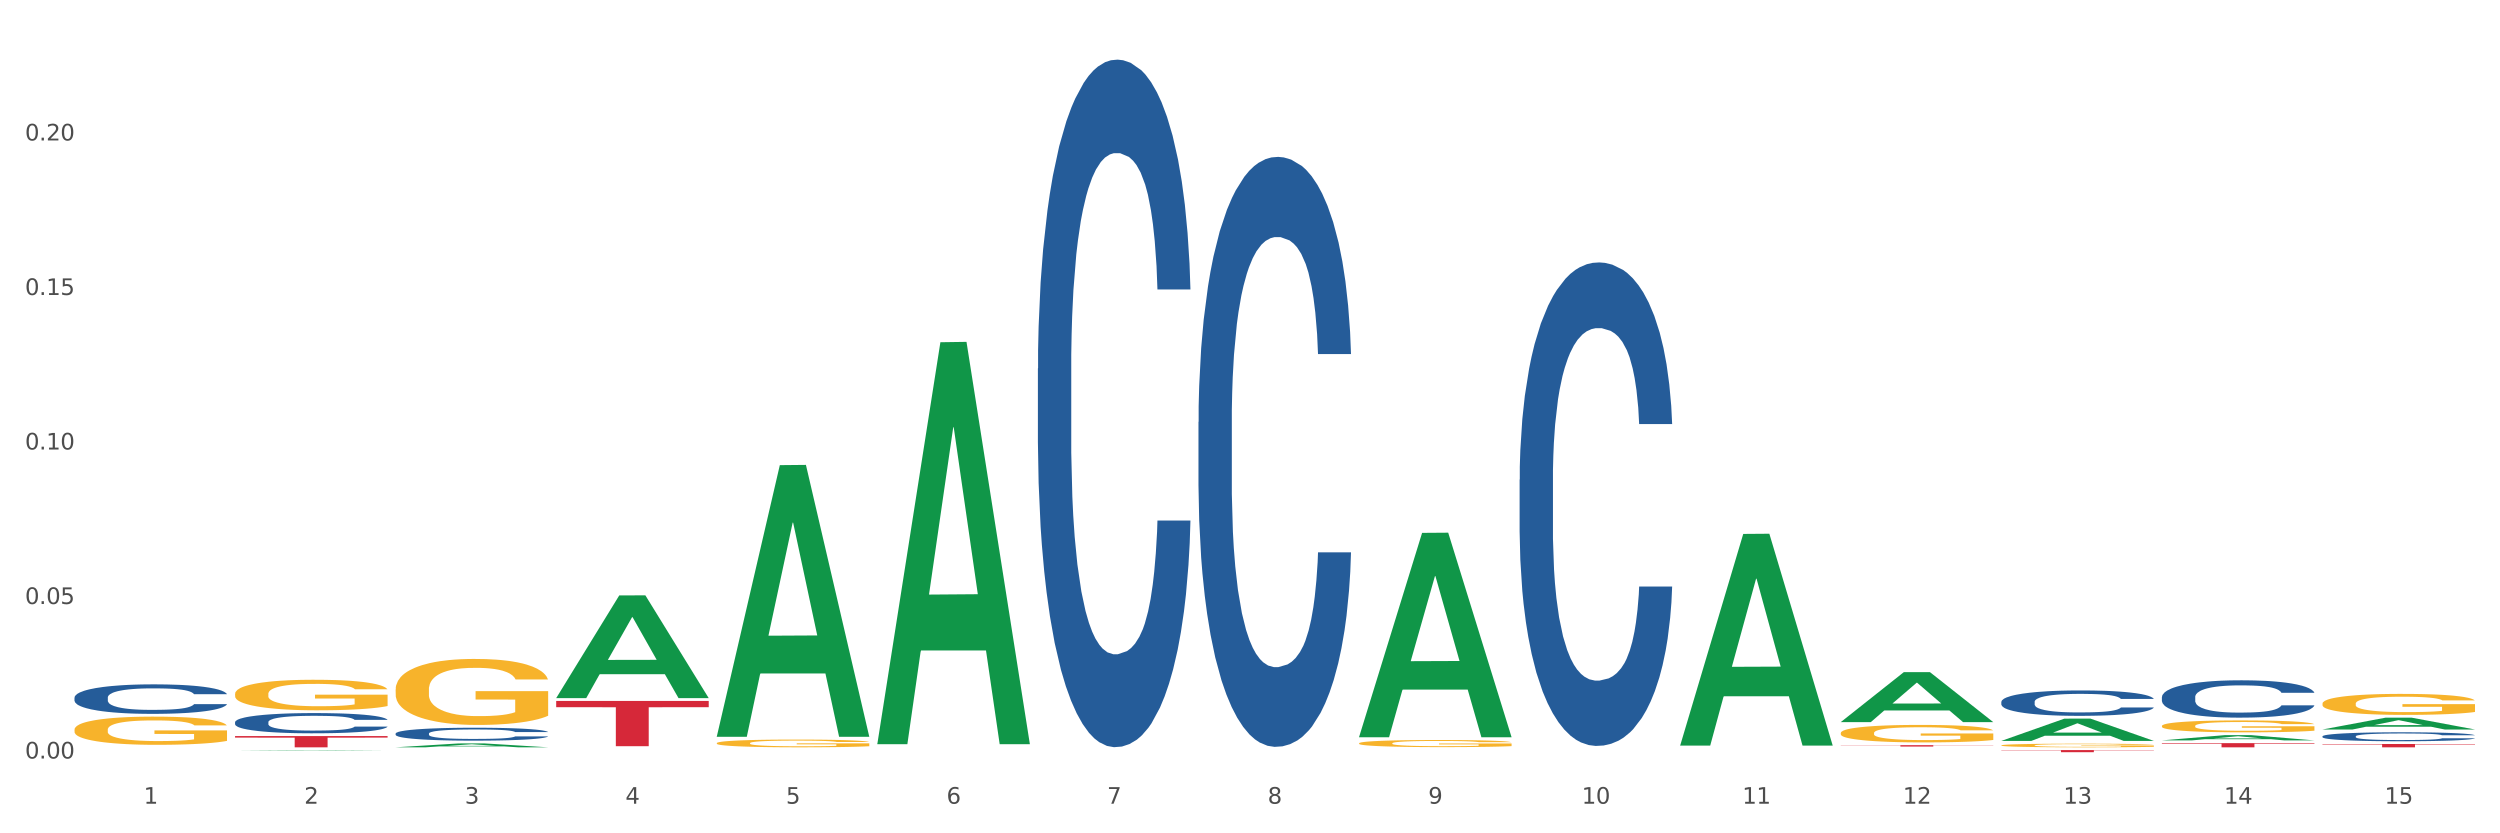<?xml version="1.0" encoding="utf-8" standalone="no"?>
<!DOCTYPE svg PUBLIC "-//W3C//DTD SVG 1.1//EN"
  "http://www.w3.org/Graphics/SVG/1.1/DTD/svg11.dtd">
<svg xmlns:xlink="http://www.w3.org/1999/xlink" width="1080pt" height="360pt" viewBox="0 0 1080 360" xmlns="http://www.w3.org/2000/svg" version="1.1">
 <rect x="0" y="0" width="1080" height="360" fill="#333333" stroke="none"/>
 <defs>
  <style type="text/css">*{stroke-linejoin: round; stroke-linecap: butt}</style>
 </defs>
 <g id="figure_1">
  <g id="patch_1">
   <path d="M 0 360 
L 1080 360 
L 1080 0 
L 0 0 
z
" style="fill: #ffffff; stroke: #ffffff; stroke-linejoin: miter"/>
  </g>
  <g id="axes_1">
   <g id="matplotlib.axis_1">
    <g id="xtick_1">
     <g id="text_1">
      <!-- 1 -->
      <g style="fill: #4d4d4d" transform="translate(62.07 347.204) scale(0.096 -0.096)">
       <defs>
        <path id="DejaVuSans-31" d="M 794 531 
L 1825 531 
L 1825 4091 
L 703 3866 
L 703 4441 
L 1819 4666 
L 2450 4666 
L 2450 531 
L 3481 531 
L 3481 0 
L 794 0 
L 794 531 
z
" transform="scale(0.016)"/>
       </defs>
       <use xlink:href="#DejaVuSans-31"/>
      </g>
     </g>
    </g>
    <g id="xtick_2">
     <g id="text_2">
      <!-- 2 -->
      <g style="fill: #4d4d4d" transform="translate(131.436 347.204) scale(0.096 -0.096)">
       <defs>
        <path id="DejaVuSans-32" d="M 1228 531 
L 3431 531 
L 3431 0 
L 469 0 
L 469 531 
Q 828 903 1448 1529 
Q 2069 2156 2228 2338 
Q 2531 2678 2651 2914 
Q 2772 3150 2772 3378 
Q 2772 3750 2511 3984 
Q 2250 4219 1831 4219 
Q 1534 4219 1204 4116 
Q 875 4013 500 3803 
L 500 4441 
Q 881 4594 1212 4672 
Q 1544 4750 1819 4750 
Q 2544 4750 2975 4387 
Q 3406 4025 3406 3419 
Q 3406 3131 3298 2873 
Q 3191 2616 2906 2266 
Q 2828 2175 2409 1742 
Q 1991 1309 1228 531 
z
" transform="scale(0.016)"/>
       </defs>
       <use xlink:href="#DejaVuSans-32"/>
      </g>
     </g>
    </g>
    <g id="xtick_3">
     <g id="text_3">
      <!-- 3 -->
      <g style="fill: #4d4d4d" transform="translate(200.802 347.204) scale(0.096 -0.096)">
       <defs>
        <path id="DejaVuSans-33" d="M 2597 2516 
Q 3050 2419 3304 2112 
Q 3559 1806 3559 1356 
Q 3559 666 3084 287 
Q 2609 -91 1734 -91 
Q 1441 -91 1130 -33 
Q 819 25 488 141 
L 488 750 
Q 750 597 1062 519 
Q 1375 441 1716 441 
Q 2309 441 2620 675 
Q 2931 909 2931 1356 
Q 2931 1769 2642 2001 
Q 2353 2234 1838 2234 
L 1294 2234 
L 1294 2753 
L 1863 2753 
Q 2328 2753 2575 2939 
Q 2822 3125 2822 3475 
Q 2822 3834 2567 4026 
Q 2313 4219 1838 4219 
Q 1578 4219 1281 4162 
Q 984 4106 628 3988 
L 628 4550 
Q 988 4650 1302 4700 
Q 1616 4750 1894 4750 
Q 2613 4750 3031 4423 
Q 3450 4097 3450 3541 
Q 3450 3153 3228 2886 
Q 3006 2619 2597 2516 
z
" transform="scale(0.016)"/>
       </defs>
       <use xlink:href="#DejaVuSans-33"/>
      </g>
     </g>
    </g>
    <g id="xtick_4">
     <g id="text_4">
      <!-- 4 -->
      <g style="fill: #4d4d4d" transform="translate(270.169 347.204) scale(0.096 -0.096)">
       <defs>
        <path id="DejaVuSans-34" d="M 2419 4116 
L 825 1625 
L 2419 1625 
L 2419 4116 
z
M 2253 4666 
L 3047 4666 
L 3047 1625 
L 3713 1625 
L 3713 1100 
L 3047 1100 
L 3047 0 
L 2419 0 
L 2419 1100 
L 313 1100 
L 313 1709 
L 2253 4666 
z
" transform="scale(0.016)"/>
       </defs>
       <use xlink:href="#DejaVuSans-34"/>
      </g>
     </g>
    </g>
    <g id="xtick_5">
     <g id="text_5">
      <!-- 5 -->
      <g style="fill: #4d4d4d" transform="translate(339.535 347.204) scale(0.096 -0.096)">
       <defs>
        <path id="DejaVuSans-35" d="M 691 4666 
L 3169 4666 
L 3169 4134 
L 1269 4134 
L 1269 2991 
Q 1406 3038 1543 3061 
Q 1681 3084 1819 3084 
Q 2600 3084 3056 2656 
Q 3513 2228 3513 1497 
Q 3513 744 3044 326 
Q 2575 -91 1722 -91 
Q 1428 -91 1123 -41 
Q 819 9 494 109 
L 494 744 
Q 775 591 1075 516 
Q 1375 441 1709 441 
Q 2250 441 2565 725 
Q 2881 1009 2881 1497 
Q 2881 1984 2565 2268 
Q 2250 2553 1709 2553 
Q 1456 2553 1204 2497 
Q 953 2441 691 2322 
L 691 4666 
z
" transform="scale(0.016)"/>
       </defs>
       <use xlink:href="#DejaVuSans-35"/>
      </g>
     </g>
    </g>
    <g id="xtick_6">
     <g id="text_6">
      <!-- 6 -->
      <g style="fill: #4d4d4d" transform="translate(408.901 347.204) scale(0.096 -0.096)">
       <defs>
        <path id="DejaVuSans-36" d="M 2113 2584 
Q 1688 2584 1439 2293 
Q 1191 2003 1191 1497 
Q 1191 994 1439 701 
Q 1688 409 2113 409 
Q 2538 409 2786 701 
Q 3034 994 3034 1497 
Q 3034 2003 2786 2293 
Q 2538 2584 2113 2584 
z
M 3366 4563 
L 3366 3988 
Q 3128 4100 2886 4159 
Q 2644 4219 2406 4219 
Q 1781 4219 1451 3797 
Q 1122 3375 1075 2522 
Q 1259 2794 1537 2939 
Q 1816 3084 2150 3084 
Q 2853 3084 3261 2657 
Q 3669 2231 3669 1497 
Q 3669 778 3244 343 
Q 2819 -91 2113 -91 
Q 1303 -91 875 529 
Q 447 1150 447 2328 
Q 447 3434 972 4092 
Q 1497 4750 2381 4750 
Q 2619 4750 2861 4703 
Q 3103 4656 3366 4563 
z
" transform="scale(0.016)"/>
       </defs>
       <use xlink:href="#DejaVuSans-36"/>
      </g>
     </g>
    </g>
    <g id="xtick_7">
     <g id="text_7">
      <!-- 7 -->
      <g style="fill: #4d4d4d" transform="translate(478.267 347.204) scale(0.096 -0.096)">
       <defs>
        <path id="DejaVuSans-37" d="M 525 4666 
L 3525 4666 
L 3525 4397 
L 1831 0 
L 1172 0 
L 2766 4134 
L 525 4134 
L 525 4666 
z
" transform="scale(0.016)"/>
       </defs>
       <use xlink:href="#DejaVuSans-37"/>
      </g>
     </g>
    </g>
    <g id="xtick_8">
     <g id="text_8">
      <!-- 8 -->
      <g style="fill: #4d4d4d" transform="translate(547.634 347.204) scale(0.096 -0.096)">
       <defs>
        <path id="DejaVuSans-38" d="M 2034 2216 
Q 1584 2216 1326 1975 
Q 1069 1734 1069 1313 
Q 1069 891 1326 650 
Q 1584 409 2034 409 
Q 2484 409 2743 651 
Q 3003 894 3003 1313 
Q 3003 1734 2745 1975 
Q 2488 2216 2034 2216 
z
M 1403 2484 
Q 997 2584 770 2862 
Q 544 3141 544 3541 
Q 544 4100 942 4425 
Q 1341 4750 2034 4750 
Q 2731 4750 3128 4425 
Q 3525 4100 3525 3541 
Q 3525 3141 3298 2862 
Q 3072 2584 2669 2484 
Q 3125 2378 3379 2068 
Q 3634 1759 3634 1313 
Q 3634 634 3220 271 
Q 2806 -91 2034 -91 
Q 1263 -91 848 271 
Q 434 634 434 1313 
Q 434 1759 690 2068 
Q 947 2378 1403 2484 
z
M 1172 3481 
Q 1172 3119 1398 2916 
Q 1625 2713 2034 2713 
Q 2441 2713 2670 2916 
Q 2900 3119 2900 3481 
Q 2900 3844 2670 4047 
Q 2441 4250 2034 4250 
Q 1625 4250 1398 4047 
Q 1172 3844 1172 3481 
z
" transform="scale(0.016)"/>
       </defs>
       <use xlink:href="#DejaVuSans-38"/>
      </g>
     </g>
    </g>
    <g id="xtick_9">
     <g id="text_9">
      <!-- 9 -->
      <g style="fill: #4d4d4d" transform="translate(617 347.204) scale(0.096 -0.096)">
       <defs>
        <path id="DejaVuSans-39" d="M 703 97 
L 703 672 
Q 941 559 1184 500 
Q 1428 441 1663 441 
Q 2288 441 2617 861 
Q 2947 1281 2994 2138 
Q 2813 1869 2534 1725 
Q 2256 1581 1919 1581 
Q 1219 1581 811 2004 
Q 403 2428 403 3163 
Q 403 3881 828 4315 
Q 1253 4750 1959 4750 
Q 2769 4750 3195 4129 
Q 3622 3509 3622 2328 
Q 3622 1225 3098 567 
Q 2575 -91 1691 -91 
Q 1453 -91 1209 -44 
Q 966 3 703 97 
z
M 1959 2075 
Q 2384 2075 2632 2365 
Q 2881 2656 2881 3163 
Q 2881 3666 2632 3958 
Q 2384 4250 1959 4250 
Q 1534 4250 1286 3958 
Q 1038 3666 1038 3163 
Q 1038 2656 1286 2365 
Q 1534 2075 1959 2075 
z
" transform="scale(0.016)"/>
       </defs>
       <use xlink:href="#DejaVuSans-39"/>
      </g>
     </g>
    </g>
    <g id="xtick_10">
     <g id="text_10">
      <!-- 10 -->
      <g style="fill: #4d4d4d" transform="translate(683.312 347.204) scale(0.096 -0.096)">
       <defs>
        <path id="DejaVuSans-30" d="M 2034 4250 
Q 1547 4250 1301 3770 
Q 1056 3291 1056 2328 
Q 1056 1369 1301 889 
Q 1547 409 2034 409 
Q 2525 409 2770 889 
Q 3016 1369 3016 2328 
Q 3016 3291 2770 3770 
Q 2525 4250 2034 4250 
z
M 2034 4750 
Q 2819 4750 3233 4129 
Q 3647 3509 3647 2328 
Q 3647 1150 3233 529 
Q 2819 -91 2034 -91 
Q 1250 -91 836 529 
Q 422 1150 422 2328 
Q 422 3509 836 4129 
Q 1250 4750 2034 4750 
z
" transform="scale(0.016)"/>
       </defs>
       <use xlink:href="#DejaVuSans-31"/>
       <use xlink:href="#DejaVuSans-30" transform="translate(63.623 0)"/>
      </g>
     </g>
    </g>
    <g id="xtick_11">
     <g id="text_11">
      <!-- 11 -->
      <g style="fill: #4d4d4d" transform="translate(752.678 347.204) scale(0.096 -0.096)">
       <use xlink:href="#DejaVuSans-31"/>
       <use xlink:href="#DejaVuSans-31" transform="translate(63.623 0)"/>
      </g>
     </g>
    </g>
    <g id="xtick_12">
     <g id="text_12">
      <!-- 12 -->
      <g style="fill: #4d4d4d" transform="translate(822.044 347.204) scale(0.096 -0.096)">
       <use xlink:href="#DejaVuSans-31"/>
       <use xlink:href="#DejaVuSans-32" transform="translate(63.623 0)"/>
      </g>
     </g>
    </g>
    <g id="xtick_13">
     <g id="text_13">
      <!-- 13 -->
      <g style="fill: #4d4d4d" transform="translate(891.411 347.204) scale(0.096 -0.096)">
       <use xlink:href="#DejaVuSans-31"/>
       <use xlink:href="#DejaVuSans-33" transform="translate(63.623 0)"/>
      </g>
     </g>
    </g>
    <g id="xtick_14">
     <g id="text_14">
      <!-- 14 -->
      <g style="fill: #4d4d4d" transform="translate(960.777 347.204) scale(0.096 -0.096)">
       <use xlink:href="#DejaVuSans-31"/>
       <use xlink:href="#DejaVuSans-34" transform="translate(63.623 0)"/>
      </g>
     </g>
    </g>
    <g id="xtick_15">
     <g id="text_15">
      <!-- 15 -->
      <g style="fill: #4d4d4d" transform="translate(1030.143 347.204) scale(0.096 -0.096)">
       <use xlink:href="#DejaVuSans-31"/>
       <use xlink:href="#DejaVuSans-35" transform="translate(63.623 0)"/>
      </g>
     </g>
    </g>
    <g id="xtick_16"/>
    <g id="xtick_17"/>
    <g id="xtick_18"/>
    <g id="xtick_19"/>
    <g id="xtick_20"/>
    <g id="xtick_21"/>
    <g id="xtick_22"/>
    <g id="xtick_23"/>
    <g id="xtick_24"/>
    <g id="xtick_25"/>
    <g id="xtick_26"/>
    <g id="xtick_27"/>
    <g id="xtick_28"/>
    <g id="xtick_29"/>
   </g>
   <g id="matplotlib.axis_2">
    <g id="ytick_1">
     <g id="text_16">
      <!-- 0.00 -->
      <g style="fill: #4d4d4d" transform="translate(10.8 327.68) scale(0.096 -0.096)">
       <defs>
        <path id="DejaVuSans-2e" d="M 684 794 
L 1344 794 
L 1344 0 
L 684 0 
L 684 794 
z
" transform="scale(0.016)"/>
       </defs>
       <use xlink:href="#DejaVuSans-30"/>
       <use xlink:href="#DejaVuSans-2e" transform="translate(63.623 0)"/>
       <use xlink:href="#DejaVuSans-30" transform="translate(95.41 0)"/>
       <use xlink:href="#DejaVuSans-30" transform="translate(159.033 0)"/>
      </g>
     </g>
    </g>
    <g id="ytick_2">
     <g id="text_17">
      <!-- 0.05 -->
      <g style="fill: #4d4d4d" transform="translate(10.8 260.932) scale(0.096 -0.096)">
       <use xlink:href="#DejaVuSans-30"/>
       <use xlink:href="#DejaVuSans-2e" transform="translate(63.623 0)"/>
       <use xlink:href="#DejaVuSans-30" transform="translate(95.41 0)"/>
       <use xlink:href="#DejaVuSans-35" transform="translate(159.033 0)"/>
      </g>
     </g>
    </g>
    <g id="ytick_3">
     <g id="text_18">
      <!-- 0.10 -->
      <g style="fill: #4d4d4d" transform="translate(10.8 194.184) scale(0.096 -0.096)">
       <use xlink:href="#DejaVuSans-30"/>
       <use xlink:href="#DejaVuSans-2e" transform="translate(63.623 0)"/>
       <use xlink:href="#DejaVuSans-31" transform="translate(95.41 0)"/>
       <use xlink:href="#DejaVuSans-30" transform="translate(159.033 0)"/>
      </g>
     </g>
    </g>
    <g id="ytick_4">
     <g id="text_19">
      <!-- 0.15 -->
      <g style="fill: #4d4d4d" transform="translate(10.8 127.436) scale(0.096 -0.096)">
       <use xlink:href="#DejaVuSans-30"/>
       <use xlink:href="#DejaVuSans-2e" transform="translate(63.623 0)"/>
       <use xlink:href="#DejaVuSans-31" transform="translate(95.41 0)"/>
       <use xlink:href="#DejaVuSans-35" transform="translate(159.033 0)"/>
      </g>
     </g>
    </g>
    <g id="ytick_5">
     <g id="text_20">
      <!-- 0.20 -->
      <g style="fill: #4d4d4d" transform="translate(10.8 60.688) scale(0.096 -0.096)">
       <use xlink:href="#DejaVuSans-30"/>
       <use xlink:href="#DejaVuSans-2e" transform="translate(63.623 0)"/>
       <use xlink:href="#DejaVuSans-32" transform="translate(95.41 0)"/>
       <use xlink:href="#DejaVuSans-30" transform="translate(159.033 0)"/>
      </g>
     </g>
    </g>
    <g id="ytick_6"/>
    <g id="ytick_7"/>
    <g id="ytick_8"/>
    <g id="ytick_9"/>
    <g id="ytick_10"/>
   </g>
   <g id="PolyCollection_1">
    <path d="M 101.541 324.237 
L 101.609 324.237 
L 128.784 324.033 
L 140.061 324.032 
L 167.439 324.238 
L 154.395 324.238 
L 148.485 324.19 
L 120.427 324.19 
L 120.224 324.191 
L 114.517 324.238 
L 101.541 324.238 
L 101.541 324.237 
L 123.96 324.161 
L 144.952 324.161 
L 134.558 324.076 
L 134.422 324.076 
L 134.286 324.076 
L 123.892 324.161 
L 123.96 324.161 
L 101.541 324.237 
z
" clip-path="url(#p08ec33f42c)" style="fill: #109648"/>
    <path d="M 170.907 322.836 
L 170.975 322.834 
L 198.15 321.163 
L 209.427 321.162 
L 236.805 322.839 
L 223.762 322.839 
L 217.851 322.449 
L 189.794 322.449 
L 189.59 322.455 
L 183.883 322.839 
L 170.907 322.839 
L 170.907 322.836 
L 193.326 322.215 
L 214.319 322.214 
L 203.924 321.519 
L 203.788 321.516 
L 203.653 321.521 
L 193.258 322.214 
L 193.326 322.215 
L 170.907 322.836 
z
" clip-path="url(#p08ec33f42c)" style="fill: #109648"/>
    <path d="M 240.274 301.516 
L 240.342 301.474 
L 267.516 257.223 
L 278.793 257.181 
L 306.172 301.6 
L 293.128 301.6 
L 287.217 291.256 
L 259.16 291.256 
L 258.956 291.423 
L 253.249 301.6 
L 240.274 301.6 
L 240.274 301.516 
L 262.693 285.083 
L 283.685 285.042 
L 273.291 266.649 
L 273.155 266.565 
L 273.019 266.691 
L 262.625 285.042 
L 262.693 285.083 
L 240.274 301.516 
z
" clip-path="url(#p08ec33f42c)" style="fill: #109648"/>
    <path d="M 309.64 318.08 
L 309.708 317.97 
L 336.882 200.943 
L 348.16 200.833 
L 375.538 318.301 
L 362.494 318.301 
L 356.584 290.947 
L 328.526 290.947 
L 328.322 291.388 
L 322.616 318.301 
L 309.64 318.301 
L 309.64 318.08 
L 332.059 274.623 
L 353.051 274.512 
L 342.657 225.871 
L 342.521 225.65 
L 342.385 225.981 
L 331.991 274.512 
L 332.059 274.623 
L 309.64 318.08 
z
" clip-path="url(#p08ec33f42c)" style="fill: #109648"/>
    <path d="M 379.006 321.158 
L 379.074 320.995 
L 406.248 147.845 
L 417.526 147.681 
L 444.904 321.485 
L 431.86 321.485 
L 425.95 281.012 
L 397.892 281.012 
L 397.689 281.665 
L 391.982 321.485 
L 379.006 321.485 
L 379.006 321.158 
L 401.425 256.859 
L 422.417 256.696 
L 412.023 184.727 
L 411.887 184.4 
L 411.751 184.89 
L 401.357 256.696 
L 401.425 256.859 
L 379.006 321.158 
z
" clip-path="url(#p08ec33f42c)" style="fill: #109648"/>
    <path d="M 725.837 321.925 
L 725.905 321.839 
L 753.08 230.656 
L 764.357 230.57 
L 791.735 322.097 
L 778.691 322.097 
L 772.781 300.784 
L 744.723 300.784 
L 744.52 301.128 
L 738.813 322.097 
L 725.837 322.097 
L 725.837 321.925 
L 748.256 288.064 
L 769.248 287.979 
L 758.854 250.079 
L 758.718 249.907 
L 758.582 250.164 
L 748.188 287.979 
L 748.256 288.064 
L 725.837 321.925 
z
" clip-path="url(#p08ec33f42c)" style="fill: #109648"/>
    <path d="M 795.203 311.928 
L 795.271 311.907 
L 822.446 290.369 
L 833.723 290.349 
L 861.101 311.968 
L 848.058 311.968 
L 842.147 306.934 
L 814.09 306.934 
L 813.886 307.015 
L 808.179 311.968 
L 795.203 311.968 
L 795.203 311.928 
L 817.622 303.93 
L 838.615 303.909 
L 828.22 294.957 
L 828.084 294.917 
L 827.949 294.977 
L 817.554 303.909 
L 817.622 303.93 
L 795.203 311.928 
z
" clip-path="url(#p08ec33f42c)" style="fill: #109648"/>
    <path d="M 864.57 320.058 
L 864.638 320.049 
L 891.812 310.451 
L 903.089 310.442 
L 930.468 320.076 
L 917.424 320.076 
L 911.513 317.832 
L 883.456 317.832 
L 883.252 317.869 
L 877.545 320.076 
L 864.57 320.076 
L 864.57 320.058 
L 886.989 316.494 
L 907.981 316.485 
L 897.587 312.495 
L 897.451 312.477 
L 897.315 312.504 
L 886.921 316.485 
L 886.989 316.494 
L 864.57 320.058 
z
" clip-path="url(#p08ec33f42c)" style="fill: #109648"/>
    <path d="M 864.57 324.032 
L 930.468 324.032 
L 930.468 324.16 
L 904.546 324.161 
L 904.546 324.95 
L 890.335 324.95 
L 890.335 324.161 
L 864.57 324.16 
L 864.57 324.033 
L 864.57 324.032 
z
" clip-path="url(#p08ec33f42c)" style="fill: #d62839"/>
    <path d="M 1003.302 315.139 
L 1003.37 315.135 
L 1030.544 310.037 
L 1041.822 310.032 
L 1069.2 315.149 
L 1056.156 315.149 
L 1050.246 313.957 
L 1022.188 313.957 
L 1021.984 313.977 
L 1016.278 315.149 
L 1003.302 315.149 
L 1003.302 315.139 
L 1025.721 313.246 
L 1046.713 313.242 
L 1036.319 311.123 
L 1036.183 311.113 
L 1036.047 311.128 
L 1025.653 313.242 
L 1025.721 313.246 
L 1003.302 315.139 
z
" clip-path="url(#p08ec33f42c)" style="fill: #109648"/>
    <path d="M 933.936 319.847 
L 934.004 319.844 
L 961.178 317.576 
L 972.456 317.574 
L 999.834 319.851 
L 986.79 319.851 
L 980.88 319.321 
L 952.822 319.321 
L 952.618 319.329 
L 946.912 319.851 
L 933.936 319.851 
L 933.936 319.847 
L 956.355 319.004 
L 977.347 319.002 
L 966.953 318.059 
L 966.817 318.055 
L 966.681 318.061 
L 956.287 319.002 
L 956.355 319.004 
L 933.936 319.847 
z
" clip-path="url(#p08ec33f42c)" style="fill: #109648"/>
    <path d="M 933.936 321.044 
L 999.834 321.044 
L 999.834 321.293 
L 973.912 321.295 
L 973.912 322.839 
L 959.702 322.839 
L 959.702 321.295 
L 933.936 321.293 
L 933.936 321.046 
L 933.936 321.044 
z
" clip-path="url(#p08ec33f42c)" style="fill: #d62839"/>
    <path d="M 240.274 302.793 
L 306.172 302.793 
L 306.172 305.511 
L 280.25 305.529 
L 280.25 322.354 
L 266.039 322.354 
L 266.039 305.529 
L 240.274 305.511 
L 240.274 302.811 
L 240.274 302.793 
z
" clip-path="url(#p08ec33f42c)" style="fill: #d62839"/>
    <path d="M 795.203 321.915 
L 861.101 321.915 
L 861.101 321.998 
L 835.179 321.999 
L 835.179 322.513 
L 820.969 322.513 
L 820.969 321.999 
L 795.203 321.998 
L 795.203 321.916 
L 795.203 321.915 
z
" clip-path="url(#p08ec33f42c)" style="fill: #d62839"/>
    <path d="M 101.541 317.98 
L 167.439 317.98 
L 167.439 318.656 
L 141.517 318.66 
L 141.517 322.839 
L 127.307 322.839 
L 127.307 318.66 
L 101.541 318.656 
L 101.541 317.985 
L 101.541 317.98 
z
" clip-path="url(#p08ec33f42c)" style="fill: #d62839"/>
    <path d="M 32.175 315.211 
L 32.253 315.2 
L 32.253 314.8 
L 32.408 314.455 
L 33.186 313.621 
L 34.353 312.931 
L 35.209 312.564 
L 36.065 312.263 
L 37.076 311.963 
L 38.321 311.651 
L 40.578 311.195 
L 41.978 310.962 
L 43.69 310.717 
L 46.802 310.361 
L 49.058 310.161 
L 51.392 309.994 
L 55.204 309.794 
L 57.694 309.705 
L 60.339 309.638 
L 63.529 309.593 
L 65.941 309.582 
L 71.231 309.616 
L 75.744 309.716 
L 77.922 309.794 
L 80.723 309.927 
L 82.201 310.016 
L 84.613 310.194 
L 87.103 310.428 
L 88.815 310.628 
L 91.382 311.006 
L 93.327 311.384 
L 95.116 311.852 
L 96.05 312.174 
L 96.75 312.475 
L 97.373 312.82 
L 97.995 313.365 
L 83.991 313.365 
L 83.446 312.975 
L 82.59 312.608 
L 81.346 312.252 
L 80.256 312.03 
L 78.389 311.752 
L 76.677 311.574 
L 74.888 311.44 
L 72.71 311.329 
L 70.998 311.273 
L 68.586 311.229 
L 63.84 311.24 
L 60.65 311.329 
L 58.472 311.44 
L 57.071 311.54 
L 55.827 311.651 
L 54.426 311.807 
L 52.792 312.041 
L 51.625 312.252 
L 50.458 312.519 
L 49.525 312.786 
L 48.669 313.098 
L 47.969 313.431 
L 47.424 313.776 
L 46.957 314.199 
L 46.568 314.9 
L 46.568 316.424 
L 46.724 316.769 
L 47.113 317.225 
L 47.58 317.57 
L 48.358 317.982 
L 49.058 318.26 
L 50.381 318.66 
L 51.859 318.994 
L 53.026 319.205 
L 54.193 319.383 
L 56.216 319.628 
L 58.472 319.828 
L 60.417 319.951 
L 63.062 320.062 
L 64.852 320.107 
L 66.408 320.129 
L 70.22 320.129 
L 72.943 320.095 
L 75.977 320.018 
L 78.311 319.917 
L 80.256 319.795 
L 82.435 319.595 
L 83.835 319.406 
L 83.835 317.081 
L 66.719 317.069 
L 66.719 315.523 
L 98.073 315.523 
L 98.073 320.062 
L 96.75 320.296 
L 95.272 320.507 
L 93.716 320.696 
L 91.382 320.93 
L 88.581 321.152 
L 86.091 321.308 
L 83.446 321.442 
L 80.334 321.564 
L 76.288 321.675 
L 73.799 321.72 
L 70.687 321.753 
L 67.03 321.764 
L 63.84 321.742 
L 60.728 321.686 
L 57.461 321.586 
L 54.271 321.442 
L 51.859 321.297 
L 49.447 321.119 
L 46.879 320.885 
L 44.857 320.663 
L 43.301 320.463 
L 41.589 320.207 
L 39.722 319.873 
L 38.321 319.573 
L 37.076 319.261 
L 35.754 318.861 
L 34.82 318.516 
L 33.887 318.082 
L 33.342 317.759 
L 32.72 317.259 
L 32.253 316.558 
L 32.175 315.211 
z
" clip-path="url(#p08ec33f42c)" style="fill: #f7b32b"/>
    <path d="M 101.541 299.755 
L 101.619 299.743 
L 101.619 299.309 
L 101.775 298.935 
L 102.553 298.031 
L 103.72 297.284 
L 104.575 296.886 
L 105.431 296.561 
L 106.443 296.235 
L 107.688 295.898 
L 109.944 295.404 
L 111.344 295.151 
L 113.056 294.885 
L 116.168 294.5 
L 118.424 294.283 
L 120.758 294.102 
L 124.57 293.885 
L 127.06 293.789 
L 129.705 293.716 
L 132.895 293.668 
L 135.307 293.656 
L 140.598 293.692 
L 145.11 293.801 
L 147.289 293.885 
L 150.089 294.03 
L 151.568 294.126 
L 153.979 294.319 
L 156.469 294.572 
L 158.181 294.789 
L 160.748 295.199 
L 162.693 295.609 
L 164.483 296.115 
L 165.416 296.464 
L 166.117 296.79 
L 166.739 297.164 
L 167.361 297.754 
L 153.357 297.754 
L 152.812 297.332 
L 151.957 296.935 
L 150.712 296.549 
L 149.623 296.308 
L 147.755 296.006 
L 146.044 295.814 
L 144.254 295.669 
L 142.076 295.548 
L 140.364 295.488 
L 137.952 295.44 
L 133.206 295.452 
L 130.017 295.548 
L 127.838 295.669 
L 126.438 295.777 
L 125.193 295.898 
L 123.792 296.067 
L 122.159 296.32 
L 120.992 296.549 
L 119.825 296.838 
L 118.891 297.127 
L 118.035 297.465 
L 117.335 297.826 
L 116.79 298.2 
L 116.324 298.658 
L 115.935 299.418 
L 115.935 301.069 
L 116.09 301.443 
L 116.479 301.937 
L 116.946 302.31 
L 117.724 302.756 
L 118.424 303.058 
L 119.747 303.492 
L 121.225 303.853 
L 122.392 304.082 
L 123.559 304.275 
L 125.582 304.54 
L 127.838 304.757 
L 129.783 304.89 
L 132.428 305.01 
L 134.218 305.059 
L 135.774 305.083 
L 139.586 305.083 
L 142.309 305.046 
L 145.343 304.962 
L 147.678 304.854 
L 149.623 304.721 
L 151.801 304.504 
L 153.201 304.299 
L 153.201 301.78 
L 136.085 301.768 
L 136.085 300.093 
L 167.439 300.093 
L 167.439 305.01 
L 166.117 305.263 
L 164.638 305.492 
L 163.082 305.697 
L 160.748 305.95 
L 157.947 306.192 
L 155.458 306.36 
L 152.812 306.505 
L 149.7 306.638 
L 145.655 306.758 
L 143.165 306.806 
L 140.053 306.842 
L 136.396 306.855 
L 133.206 306.83 
L 130.094 306.77 
L 126.827 306.662 
L 123.637 306.505 
L 121.225 306.348 
L 118.813 306.155 
L 116.246 305.902 
L 114.223 305.661 
L 112.667 305.444 
L 110.955 305.167 
L 109.088 304.805 
L 107.688 304.48 
L 106.443 304.142 
L 105.12 303.709 
L 104.186 303.335 
L 103.253 302.865 
L 102.708 302.515 
L 102.086 301.973 
L 101.619 301.213 
L 101.541 299.755 
z
" clip-path="url(#p08ec33f42c)" style="fill: #f7b32b"/>
    <path d="M 933.936 313.604 
L 934.014 313.599 
L 934.014 313.429 
L 934.169 313.283 
L 934.947 312.93 
L 936.114 312.637 
L 936.97 312.482 
L 937.826 312.355 
L 938.837 312.227 
L 940.082 312.095 
L 942.338 311.902 
L 943.739 311.803 
L 945.45 311.699 
L 948.563 311.548 
L 950.819 311.464 
L 953.153 311.393 
L 956.965 311.308 
L 959.455 311.27 
L 962.1 311.242 
L 965.29 311.223 
L 967.702 311.218 
L 972.992 311.233 
L 977.505 311.275 
L 979.683 311.308 
L 982.484 311.365 
L 983.962 311.402 
L 986.374 311.478 
L 988.864 311.577 
L 990.575 311.662 
L 993.143 311.822 
L 995.088 311.982 
L 996.877 312.18 
L 997.811 312.317 
L 998.511 312.444 
L 999.134 312.59 
L 999.756 312.821 
L 985.752 312.821 
L 985.207 312.656 
L 984.351 312.501 
L 983.106 312.35 
L 982.017 312.256 
L 980.15 312.138 
L 978.438 312.062 
L 976.649 312.006 
L 974.47 311.959 
L 972.759 311.935 
L 970.347 311.916 
L 965.601 311.921 
L 962.411 311.959 
L 960.233 312.006 
L 958.832 312.048 
L 957.588 312.095 
L 956.187 312.161 
L 954.553 312.26 
L 953.386 312.35 
L 952.219 312.463 
L 951.286 312.576 
L 950.43 312.708 
L 949.73 312.85 
L 949.185 312.996 
L 948.718 313.175 
L 948.329 313.472 
L 948.329 314.118 
L 948.485 314.264 
L 948.874 314.457 
L 949.341 314.603 
L 950.119 314.778 
L 950.819 314.896 
L 952.141 315.065 
L 953.62 315.207 
L 954.787 315.296 
L 955.954 315.372 
L 957.977 315.476 
L 960.233 315.56 
L 962.178 315.612 
L 964.823 315.659 
L 966.613 315.678 
L 968.169 315.688 
L 971.981 315.688 
L 974.704 315.674 
L 977.738 315.641 
L 980.072 315.598 
L 982.017 315.546 
L 984.196 315.461 
L 985.596 315.381 
L 985.596 314.396 
L 968.48 314.391 
L 968.48 313.736 
L 999.834 313.736 
L 999.834 315.659 
L 998.511 315.758 
L 997.033 315.848 
L 995.477 315.928 
L 993.143 316.027 
L 990.342 316.121 
L 987.852 316.187 
L 985.207 316.244 
L 982.095 316.296 
L 978.049 316.343 
L 975.56 316.362 
L 972.448 316.376 
L 968.791 316.381 
L 965.601 316.371 
L 962.489 316.348 
L 959.221 316.305 
L 956.032 316.244 
L 953.62 316.183 
L 951.208 316.107 
L 948.64 316.008 
L 946.618 315.914 
L 945.061 315.829 
L 943.35 315.721 
L 941.483 315.579 
L 940.082 315.452 
L 938.837 315.32 
L 937.515 315.15 
L 936.581 315.004 
L 935.648 314.82 
L 935.103 314.683 
L 934.48 314.471 
L 934.014 314.174 
L 933.936 313.604 
z
" clip-path="url(#p08ec33f42c)" style="fill: #f7b32b"/>
    <path d="M 1003.302 303.955 
L 1003.38 303.947 
L 1003.38 303.649 
L 1003.535 303.391 
L 1004.314 302.77 
L 1005.481 302.256 
L 1006.336 301.982 
L 1007.192 301.758 
L 1008.204 301.534 
L 1009.448 301.302 
L 1011.705 300.962 
L 1013.105 300.788 
L 1014.817 300.605 
L 1017.929 300.34 
L 1020.185 300.191 
L 1022.519 300.067 
L 1026.331 299.917 
L 1028.821 299.851 
L 1031.466 299.801 
L 1034.656 299.768 
L 1037.068 299.76 
L 1042.358 299.785 
L 1046.871 299.859 
L 1049.049 299.917 
L 1051.85 300.017 
L 1053.328 300.083 
L 1055.74 300.216 
L 1058.23 300.39 
L 1059.942 300.539 
L 1062.509 300.821 
L 1064.454 301.103 
L 1066.244 301.451 
L 1067.177 301.692 
L 1067.877 301.916 
L 1068.5 302.173 
L 1069.122 302.579 
L 1055.118 302.579 
L 1054.573 302.289 
L 1053.717 302.015 
L 1052.473 301.75 
L 1051.383 301.584 
L 1049.516 301.377 
L 1047.805 301.244 
L 1046.015 301.144 
L 1043.837 301.062 
L 1042.125 301.02 
L 1039.713 300.987 
L 1034.967 300.995 
L 1031.777 301.062 
L 1029.599 301.144 
L 1028.199 301.219 
L 1026.954 301.302 
L 1025.553 301.418 
L 1023.919 301.592 
L 1022.752 301.75 
L 1021.585 301.949 
L 1020.652 302.148 
L 1019.796 302.38 
L 1019.096 302.629 
L 1018.551 302.886 
L 1018.084 303.201 
L 1017.695 303.723 
L 1017.695 304.859 
L 1017.851 305.116 
L 1018.24 305.456 
L 1018.707 305.713 
L 1019.485 306.02 
L 1020.185 306.227 
L 1021.508 306.526 
L 1022.986 306.774 
L 1024.153 306.932 
L 1025.32 307.065 
L 1027.343 307.247 
L 1029.599 307.396 
L 1031.544 307.488 
L 1034.189 307.57 
L 1035.979 307.604 
L 1037.535 307.62 
L 1041.347 307.62 
L 1044.07 307.595 
L 1047.104 307.537 
L 1049.438 307.463 
L 1051.383 307.371 
L 1053.562 307.222 
L 1054.962 307.081 
L 1054.962 305.348 
L 1037.846 305.34 
L 1037.846 304.187 
L 1069.2 304.187 
L 1069.2 307.57 
L 1067.877 307.745 
L 1066.399 307.902 
L 1064.843 308.043 
L 1062.509 308.217 
L 1059.708 308.383 
L 1057.219 308.499 
L 1054.573 308.599 
L 1051.461 308.69 
L 1047.416 308.773 
L 1044.926 308.806 
L 1041.814 308.831 
L 1038.157 308.839 
L 1034.967 308.823 
L 1031.855 308.781 
L 1028.588 308.706 
L 1025.398 308.599 
L 1022.986 308.491 
L 1020.574 308.358 
L 1018.007 308.184 
L 1015.984 308.018 
L 1014.428 307.869 
L 1012.716 307.678 
L 1010.849 307.43 
L 1009.448 307.206 
L 1008.204 306.973 
L 1006.881 306.675 
L 1005.947 306.418 
L 1005.014 306.095 
L 1004.469 305.854 
L 1003.847 305.481 
L 1003.38 304.959 
L 1003.302 303.955 
z
" clip-path="url(#p08ec33f42c)" style="fill: #f7b32b"/>
    <path d="M 587.105 321.104 
L 587.183 321.101 
L 587.183 321 
L 587.338 320.913 
L 588.116 320.702 
L 589.283 320.528 
L 590.139 320.435 
L 590.995 320.359 
L 592.006 320.283 
L 593.251 320.205 
L 595.507 320.089 
L 596.908 320.03 
L 598.619 319.969 
L 601.731 319.879 
L 603.988 319.828 
L 606.322 319.786 
L 610.134 319.736 
L 612.624 319.713 
L 615.269 319.696 
L 618.459 319.685 
L 620.871 319.682 
L 626.161 319.691 
L 630.674 319.716 
L 632.852 319.736 
L 635.653 319.769 
L 637.131 319.792 
L 639.543 319.837 
L 642.033 319.896 
L 643.744 319.946 
L 646.312 320.042 
L 648.257 320.137 
L 650.046 320.255 
L 650.98 320.337 
L 651.68 320.413 
L 652.302 320.5 
L 652.925 320.637 
L 638.921 320.637 
L 638.376 320.539 
L 637.52 320.446 
L 636.275 320.356 
L 635.186 320.3 
L 633.319 320.23 
L 631.607 320.185 
L 629.818 320.151 
L 627.639 320.123 
L 625.928 320.109 
L 623.516 320.098 
L 618.77 320.101 
L 615.58 320.123 
L 613.402 320.151 
L 612.001 320.177 
L 610.756 320.205 
L 609.356 320.244 
L 607.722 320.303 
L 606.555 320.356 
L 605.388 320.424 
L 604.455 320.491 
L 603.599 320.57 
L 602.898 320.654 
L 602.354 320.741 
L 601.887 320.848 
L 601.498 321.025 
L 601.498 321.41 
L 601.654 321.497 
L 602.043 321.612 
L 602.509 321.699 
L 603.287 321.803 
L 603.988 321.873 
L 605.31 321.974 
L 606.789 322.059 
L 607.956 322.112 
L 609.123 322.157 
L 611.145 322.219 
L 613.402 322.269 
L 615.347 322.3 
L 617.992 322.328 
L 619.781 322.34 
L 621.337 322.345 
L 625.15 322.345 
L 627.873 322.337 
L 630.907 322.317 
L 633.241 322.292 
L 635.186 322.261 
L 637.365 322.21 
L 638.765 322.163 
L 638.765 321.575 
L 621.649 321.573 
L 621.649 321.182 
L 653.003 321.182 
L 653.003 322.328 
L 651.68 322.387 
L 650.202 322.441 
L 648.646 322.488 
L 646.312 322.547 
L 643.511 322.604 
L 641.021 322.643 
L 638.376 322.677 
L 635.264 322.708 
L 631.218 322.736 
L 628.729 322.747 
L 625.617 322.755 
L 621.96 322.758 
L 618.77 322.753 
L 615.658 322.738 
L 612.39 322.713 
L 609.2 322.677 
L 606.789 322.64 
L 604.377 322.595 
L 601.809 322.536 
L 599.786 322.48 
L 598.23 322.429 
L 596.519 322.365 
L 594.652 322.281 
L 593.251 322.205 
L 592.006 322.126 
L 590.684 322.025 
L 589.75 321.938 
L 588.816 321.828 
L 588.272 321.747 
L 587.649 321.62 
L 587.183 321.443 
L 587.105 321.104 
z
" clip-path="url(#p08ec33f42c)" style="fill: #f7b32b"/>
    <path d="M 795.203 316.655 
L 795.281 316.648 
L 795.281 316.4 
L 795.437 316.186 
L 796.215 315.668 
L 797.382 315.24 
L 798.238 315.012 
L 799.094 314.825 
L 800.105 314.639 
L 801.35 314.446 
L 803.606 314.163 
L 805.006 314.018 
L 806.718 313.866 
L 809.83 313.645 
L 812.086 313.52 
L 814.42 313.417 
L 818.233 313.293 
L 820.722 313.237 
L 823.368 313.196 
L 826.557 313.168 
L 828.969 313.161 
L 834.26 313.182 
L 838.772 313.244 
L 840.951 313.293 
L 843.752 313.375 
L 845.23 313.431 
L 847.642 313.541 
L 850.131 313.686 
L 851.843 313.81 
L 854.41 314.045 
L 856.355 314.28 
L 858.145 314.57 
L 859.078 314.77 
L 859.779 314.957 
L 860.401 315.171 
L 861.024 315.509 
L 847.019 315.509 
L 846.475 315.267 
L 845.619 315.04 
L 844.374 314.819 
L 843.285 314.68 
L 841.418 314.508 
L 839.706 314.397 
L 837.916 314.315 
L 835.738 314.245 
L 834.026 314.211 
L 831.615 314.183 
L 826.869 314.19 
L 823.679 314.245 
L 821.5 314.315 
L 820.1 314.377 
L 818.855 314.446 
L 817.455 314.542 
L 815.821 314.687 
L 814.654 314.819 
L 813.487 314.984 
L 812.553 315.15 
L 811.697 315.343 
L 810.997 315.551 
L 810.453 315.765 
L 809.986 316.027 
L 809.597 316.462 
L 809.597 317.408 
L 809.752 317.622 
L 810.141 317.905 
L 810.608 318.119 
L 811.386 318.375 
L 812.086 318.547 
L 813.409 318.796 
L 814.887 319.003 
L 816.054 319.134 
L 817.221 319.245 
L 819.244 319.397 
L 821.5 319.521 
L 823.445 319.597 
L 826.091 319.666 
L 827.88 319.693 
L 829.436 319.707 
L 833.248 319.707 
L 835.971 319.687 
L 839.006 319.638 
L 841.34 319.576 
L 843.285 319.5 
L 845.463 319.376 
L 846.864 319.258 
L 846.864 317.815 
L 829.747 317.808 
L 829.747 316.849 
L 861.101 316.849 
L 861.101 319.666 
L 859.779 319.811 
L 858.3 319.942 
L 856.744 320.059 
L 854.41 320.204 
L 851.61 320.343 
L 849.12 320.439 
L 846.475 320.522 
L 843.363 320.598 
L 839.317 320.667 
L 836.827 320.695 
L 833.715 320.715 
L 830.059 320.722 
L 826.869 320.708 
L 823.757 320.674 
L 820.489 320.612 
L 817.299 320.522 
L 814.887 320.432 
L 812.475 320.322 
L 809.908 320.177 
L 807.885 320.039 
L 806.329 319.914 
L 804.617 319.756 
L 802.75 319.548 
L 801.35 319.362 
L 800.105 319.169 
L 798.782 318.92 
L 797.849 318.706 
L 796.915 318.437 
L 796.37 318.237 
L 795.748 317.926 
L 795.281 317.491 
L 795.203 316.655 
z
" clip-path="url(#p08ec33f42c)" style="fill: #f7b32b"/>
    <path d="M 170.907 297.841 
L 170.985 297.815 
L 170.985 296.878 
L 171.141 296.07 
L 171.919 294.117 
L 173.086 292.502 
L 173.942 291.643 
L 174.798 290.939 
L 175.809 290.236 
L 177.054 289.507 
L 179.31 288.439 
L 180.71 287.892 
L 182.422 287.319 
L 185.534 286.486 
L 187.79 286.017 
L 190.124 285.626 
L 193.937 285.157 
L 196.426 284.949 
L 199.072 284.793 
L 202.261 284.689 
L 204.673 284.663 
L 209.964 284.741 
L 214.476 284.975 
L 216.655 285.157 
L 219.456 285.47 
L 220.934 285.678 
L 223.346 286.095 
L 225.835 286.642 
L 227.547 287.111 
L 230.114 287.996 
L 232.059 288.882 
L 233.849 289.976 
L 234.783 290.731 
L 235.483 291.434 
L 236.105 292.242 
L 236.728 293.518 
L 222.723 293.518 
L 222.179 292.606 
L 221.323 291.747 
L 220.078 290.913 
L 218.989 290.392 
L 217.122 289.741 
L 215.41 289.325 
L 213.62 289.012 
L 211.442 288.752 
L 209.73 288.621 
L 207.319 288.517 
L 202.573 288.543 
L 199.383 288.752 
L 197.204 289.012 
L 195.804 289.246 
L 194.559 289.507 
L 193.159 289.872 
L 191.525 290.418 
L 190.358 290.913 
L 189.191 291.538 
L 188.257 292.163 
L 187.401 292.893 
L 186.701 293.674 
L 186.157 294.481 
L 185.69 295.471 
L 185.301 297.112 
L 185.301 300.68 
L 185.456 301.488 
L 185.845 302.555 
L 186.312 303.363 
L 187.09 304.327 
L 187.79 304.978 
L 189.113 305.915 
L 190.591 306.697 
L 191.758 307.191 
L 192.925 307.608 
L 194.948 308.181 
L 197.204 308.65 
L 199.149 308.936 
L 201.795 309.197 
L 203.584 309.301 
L 205.14 309.353 
L 208.952 309.353 
L 211.675 309.275 
L 214.71 309.093 
L 217.044 308.858 
L 218.989 308.572 
L 221.167 308.103 
L 222.568 307.66 
L 222.568 302.217 
L 205.451 302.191 
L 205.451 298.571 
L 236.805 298.571 
L 236.805 309.197 
L 235.483 309.744 
L 234.004 310.239 
L 232.448 310.682 
L 230.114 311.228 
L 227.314 311.749 
L 224.824 312.114 
L 222.179 312.427 
L 219.067 312.713 
L 215.021 312.973 
L 212.531 313.078 
L 209.419 313.156 
L 205.763 313.182 
L 202.573 313.13 
L 199.461 313 
L 196.193 312.765 
L 193.003 312.427 
L 190.591 312.088 
L 188.179 311.671 
L 185.612 311.124 
L 183.589 310.603 
L 182.033 310.135 
L 180.321 309.536 
L 178.454 308.754 
L 177.054 308.051 
L 175.809 307.322 
L 174.486 306.384 
L 173.553 305.577 
L 172.619 304.561 
L 172.074 303.806 
L 171.452 302.634 
L 170.985 300.993 
L 170.907 297.841 
z
" clip-path="url(#p08ec33f42c)" style="fill: #f7b32b"/>
    <path d="M 309.64 321.04 
L 309.718 321.037 
L 309.718 320.927 
L 309.873 320.832 
L 310.651 320.603 
L 311.818 320.414 
L 312.674 320.313 
L 313.53 320.23 
L 314.541 320.148 
L 315.786 320.062 
L 318.042 319.937 
L 319.443 319.873 
L 321.155 319.806 
L 324.267 319.708 
L 326.523 319.653 
L 328.857 319.607 
L 332.669 319.552 
L 335.159 319.528 
L 337.804 319.509 
L 340.994 319.497 
L 343.406 319.494 
L 348.696 319.503 
L 353.209 319.531 
L 355.387 319.552 
L 358.188 319.589 
L 359.666 319.613 
L 362.078 319.662 
L 364.568 319.726 
L 366.279 319.781 
L 368.847 319.885 
L 370.792 319.989 
L 372.581 320.117 
L 373.515 320.206 
L 374.215 320.288 
L 374.838 320.383 
L 375.46 320.533 
L 361.456 320.533 
L 360.911 320.426 
L 360.055 320.325 
L 358.81 320.227 
L 357.721 320.166 
L 355.854 320.09 
L 354.142 320.041 
L 352.353 320.004 
L 350.174 319.974 
L 348.463 319.958 
L 346.051 319.946 
L 341.305 319.949 
L 338.115 319.974 
L 335.937 320.004 
L 334.536 320.032 
L 333.292 320.062 
L 331.891 320.105 
L 330.257 320.169 
L 329.09 320.227 
L 327.923 320.301 
L 326.99 320.374 
L 326.134 320.459 
L 325.434 320.551 
L 324.889 320.646 
L 324.422 320.762 
L 324.033 320.954 
L 324.033 321.373 
L 324.189 321.468 
L 324.578 321.593 
L 325.045 321.688 
L 325.823 321.801 
L 326.523 321.877 
L 327.845 321.987 
L 329.324 322.079 
L 330.491 322.137 
L 331.658 322.185 
L 333.681 322.253 
L 335.937 322.308 
L 337.882 322.341 
L 340.527 322.372 
L 342.317 322.384 
L 343.873 322.39 
L 347.685 322.39 
L 350.408 322.381 
L 353.442 322.36 
L 355.776 322.332 
L 357.721 322.299 
L 359.9 322.244 
L 361.3 322.192 
L 361.3 321.553 
L 344.184 321.55 
L 344.184 321.125 
L 375.538 321.125 
L 375.538 322.372 
L 374.215 322.436 
L 372.737 322.494 
L 371.181 322.546 
L 368.847 322.61 
L 366.046 322.671 
L 363.556 322.714 
L 360.911 322.751 
L 357.799 322.784 
L 353.753 322.815 
L 351.264 322.827 
L 348.152 322.836 
L 344.495 322.839 
L 341.305 322.833 
L 338.193 322.818 
L 334.925 322.79 
L 331.736 322.751 
L 329.324 322.711 
L 326.912 322.662 
L 324.344 322.598 
L 322.322 322.537 
L 320.766 322.482 
L 319.054 322.412 
L 317.187 322.32 
L 315.786 322.237 
L 314.541 322.152 
L 313.219 322.042 
L 312.285 321.947 
L 311.352 321.828 
L 310.807 321.739 
L 310.184 321.602 
L 309.718 321.41 
L 309.64 321.04 
z
" clip-path="url(#p08ec33f42c)" style="fill: #f7b32b"/>
    <path d="M 864.57 321.995 
L 864.647 321.993 
L 864.647 321.942 
L 864.803 321.897 
L 865.581 321.79 
L 866.748 321.701 
L 867.604 321.653 
L 868.46 321.615 
L 869.471 321.576 
L 870.716 321.536 
L 872.972 321.477 
L 874.373 321.447 
L 876.084 321.415 
L 879.196 321.369 
L 881.453 321.344 
L 883.787 321.322 
L 887.599 321.296 
L 890.089 321.285 
L 892.734 321.276 
L 895.924 321.27 
L 898.336 321.269 
L 903.626 321.273 
L 908.139 321.286 
L 910.317 321.296 
L 913.118 321.313 
L 914.596 321.325 
L 917.008 321.348 
L 919.498 321.378 
L 921.209 321.404 
L 923.777 321.453 
L 925.722 321.501 
L 927.511 321.562 
L 928.445 321.603 
L 929.145 321.642 
L 929.767 321.686 
L 930.39 321.757 
L 916.385 321.757 
L 915.841 321.706 
L 914.985 321.659 
L 913.74 321.613 
L 912.651 321.584 
L 910.784 321.549 
L 909.072 321.526 
L 907.283 321.508 
L 905.104 321.494 
L 903.393 321.487 
L 900.981 321.481 
L 896.235 321.483 
L 893.045 321.494 
L 890.867 321.508 
L 889.466 321.521 
L 888.221 321.536 
L 886.821 321.556 
L 885.187 321.586 
L 884.02 321.613 
L 882.853 321.648 
L 881.919 321.682 
L 881.064 321.722 
L 880.363 321.765 
L 879.819 321.81 
L 879.352 321.864 
L 878.963 321.954 
L 878.963 322.151 
L 879.119 322.195 
L 879.508 322.254 
L 879.974 322.299 
L 880.752 322.352 
L 881.453 322.388 
L 882.775 322.439 
L 884.253 322.482 
L 885.42 322.509 
L 886.587 322.532 
L 888.61 322.564 
L 890.867 322.59 
L 892.812 322.605 
L 895.457 322.62 
L 897.246 322.626 
L 898.802 322.628 
L 902.615 322.628 
L 905.338 322.624 
L 908.372 322.614 
L 910.706 322.601 
L 912.651 322.585 
L 914.829 322.56 
L 916.23 322.535 
L 916.23 322.236 
L 899.114 322.234 
L 899.114 322.035 
L 930.468 322.035 
L 930.468 322.62 
L 929.145 322.65 
L 927.667 322.677 
L 926.111 322.702 
L 923.777 322.732 
L 920.976 322.76 
L 918.486 322.78 
L 915.841 322.798 
L 912.729 322.813 
L 908.683 322.828 
L 906.193 322.833 
L 903.081 322.838 
L 899.425 322.839 
L 896.235 322.836 
L 893.123 322.829 
L 889.855 322.816 
L 886.665 322.798 
L 884.253 322.779 
L 881.842 322.756 
L 879.274 322.726 
L 877.251 322.697 
L 875.695 322.671 
L 873.984 322.638 
L 872.116 322.595 
L 870.716 322.557 
L 869.471 322.517 
L 868.149 322.465 
L 867.215 322.42 
L 866.281 322.365 
L 865.737 322.323 
L 865.114 322.258 
L 864.647 322.168 
L 864.57 321.995 
z
" clip-path="url(#p08ec33f42c)" style="fill: #f7b32b"/>
    <path d="M 1003.302 321.416 
L 1069.2 321.416 
L 1069.2 321.614 
L 1043.278 321.615 
L 1043.278 322.839 
L 1029.068 322.839 
L 1029.068 321.615 
L 1003.302 321.614 
L 1003.302 321.418 
L 1003.302 321.416 
z
" clip-path="url(#p08ec33f42c)" style="fill: #d62839"/>
    <path d="M 864.57 303.201 
L 864.648 303.191 
L 864.648 302.91 
L 864.881 302.529 
L 865.738 301.827 
L 866.829 301.296 
L 868.698 300.674 
L 869.711 300.413 
L 871.035 300.122 
L 873.761 299.651 
L 876.877 299.25 
L 879.058 299.029 
L 880.694 298.889 
L 884.355 298.638 
L 886.458 298.527 
L 888.639 298.437 
L 890.508 298.377 
L 893.624 298.307 
L 896.117 298.277 
L 898.999 298.267 
L 901.413 298.277 
L 904.607 298.317 
L 909.281 298.437 
L 911.072 298.507 
L 913.487 298.628 
L 915.979 298.788 
L 918.005 298.949 
L 920.341 299.179 
L 922.756 299.48 
L 925.093 299.861 
L 926.729 300.212 
L 928.053 300.583 
L 929.221 301.035 
L 930.078 301.526 
L 930.468 301.937 
L 916.213 301.937 
L 915.824 301.566 
L 915.045 301.165 
L 914.266 300.894 
L 913.409 300.674 
L 912.085 300.423 
L 910.916 300.263 
L 908.969 300.072 
L 907.177 299.952 
L 905.697 299.881 
L 903.906 299.821 
L 900.089 299.761 
L 897.363 299.761 
L 895.649 299.781 
L 893.546 299.831 
L 891.754 299.901 
L 889.651 300.022 
L 888.016 300.152 
L 886.38 300.323 
L 885.445 300.443 
L 884.043 300.664 
L 883.108 300.844 
L 881.862 301.155 
L 881.161 301.376 
L 879.915 301.947 
L 879.369 302.369 
L 879.136 302.66 
L 878.98 302.98 
L 878.98 304.545 
L 879.447 305.247 
L 879.837 305.548 
L 880.46 305.889 
L 881.628 306.33 
L 883.342 306.761 
L 885.134 307.072 
L 886.614 307.263 
L 888.016 307.403 
L 889.418 307.514 
L 891.131 307.614 
L 892.533 307.674 
L 894.637 307.734 
L 897.129 307.764 
L 899.076 307.764 
L 903.049 307.714 
L 904.841 307.664 
L 906.554 307.594 
L 908.424 307.484 
L 909.904 307.363 
L 910.76 307.273 
L 912.163 307.082 
L 913.253 306.882 
L 914.188 306.651 
L 914.811 306.451 
L 915.512 306.15 
L 916.057 305.809 
L 916.213 305.628 
L 930.468 305.628 
L 930.156 305.989 
L 929.611 306.34 
L 928.52 306.812 
L 927.663 307.082 
L 926.339 307.413 
L 924.937 307.694 
L 922.99 308.005 
L 921.198 308.236 
L 919.329 308.436 
L 917.304 308.617 
L 913.643 308.868 
L 912.318 308.938 
L 909.514 309.058 
L 907.333 309.128 
L 904.14 309.199 
L 900.868 309.239 
L 897.441 309.249 
L 894.403 309.229 
L 891.053 309.168 
L 888.95 309.108 
L 886.614 309.018 
L 883.887 308.878 
L 881.317 308.707 
L 878.902 308.507 
L 876.643 308.276 
L 874.54 308.015 
L 871.814 307.584 
L 869.789 307.163 
L 868.309 306.771 
L 867.296 306.441 
L 866.283 306.019 
L 865.738 305.728 
L 864.881 305.026 
L 864.57 304.375 
L 864.57 303.201 
z
" clip-path="url(#p08ec33f42c)" style="fill: #255c99"/>
    <path d="M 517.739 182.291 
L 517.816 182.058 
L 517.816 175.541 
L 518.05 166.696 
L 518.907 150.403 
L 519.997 138.067 
L 521.867 123.635 
L 522.88 117.584 
L 524.204 110.833 
L 526.93 99.894 
L 530.046 90.583 
L 532.227 85.463 
L 533.863 82.204 
L 537.523 76.385 
L 539.627 73.824 
L 541.808 71.73 
L 543.677 70.333 
L 546.793 68.704 
L 549.285 68.005 
L 552.167 67.773 
L 554.582 68.005 
L 557.776 68.937 
L 562.449 71.73 
L 564.241 73.359 
L 566.656 76.152 
L 569.148 79.876 
L 571.173 83.6 
L 573.51 88.954 
L 575.925 95.937 
L 578.262 104.782 
L 579.898 112.928 
L 581.222 121.54 
L 582.39 132.015 
L 583.247 143.42 
L 583.636 152.963 
L 569.382 152.963 
L 568.992 144.351 
L 568.214 135.041 
L 567.435 128.756 
L 566.578 123.635 
L 565.254 117.816 
L 564.085 114.092 
L 562.138 109.67 
L 560.346 106.877 
L 558.866 105.247 
L 557.075 103.851 
L 553.258 102.454 
L 550.532 102.454 
L 548.818 102.92 
L 546.715 104.083 
L 544.923 105.713 
L 542.82 108.506 
L 541.184 111.532 
L 539.549 115.489 
L 538.614 118.282 
L 537.212 123.403 
L 536.277 127.592 
L 535.031 134.808 
L 534.33 139.929 
L 533.084 153.196 
L 532.538 162.972 
L 532.305 169.722 
L 532.149 177.17 
L 532.149 213.481 
L 532.616 229.774 
L 533.006 236.757 
L 533.629 244.671 
L 534.797 254.913 
L 536.511 264.921 
L 538.302 272.137 
L 539.782 276.559 
L 541.184 279.818 
L 542.587 282.378 
L 544.3 284.706 
L 545.702 286.103 
L 547.805 287.499 
L 550.298 288.197 
L 552.245 288.197 
L 556.218 287.034 
L 558.009 285.87 
L 559.723 284.24 
L 561.593 281.68 
L 563.073 278.887 
L 563.929 276.792 
L 565.331 272.37 
L 566.422 267.714 
L 567.357 262.361 
L 567.98 257.706 
L 568.681 250.723 
L 569.226 242.809 
L 569.382 238.619 
L 583.636 238.619 
L 583.325 246.999 
L 582.78 255.145 
L 581.689 266.085 
L 580.832 272.37 
L 579.508 280.051 
L 578.106 286.568 
L 576.159 293.784 
L 574.367 299.137 
L 572.498 303.792 
L 570.472 307.982 
L 566.811 313.801 
L 565.487 315.43 
L 562.683 318.224 
L 560.502 319.853 
L 557.308 321.482 
L 554.037 322.413 
L 550.61 322.646 
L 547.572 322.18 
L 544.222 320.784 
L 542.119 319.387 
L 539.782 317.292 
L 537.056 314.034 
L 534.486 310.077 
L 532.071 305.422 
L 529.812 300.068 
L 527.709 294.016 
L 524.983 284.008 
L 522.957 274.232 
L 521.477 265.154 
L 520.465 257.473 
L 519.452 247.697 
L 518.907 240.947 
L 518.05 224.654 
L 517.739 209.524 
L 517.739 182.291 
z
" clip-path="url(#p08ec33f42c)" style="fill: #255c99"/>
    <path d="M 656.471 207.22 
L 656.549 207.029 
L 656.549 201.688 
L 656.783 194.439 
L 657.639 181.086 
L 658.73 170.976 
L 660.599 159.149 
L 661.612 154.189 
L 662.936 148.657 
L 665.662 139.691 
L 668.778 132.061 
L 670.959 127.864 
L 672.595 125.194 
L 676.256 120.425 
L 678.359 118.326 
L 680.54 116.61 
L 682.41 115.465 
L 685.525 114.13 
L 688.018 113.557 
L 690.9 113.367 
L 693.315 113.557 
L 696.508 114.32 
L 701.182 116.61 
L 702.973 117.945 
L 705.388 120.234 
L 707.881 123.286 
L 709.906 126.338 
L 712.243 130.726 
L 714.657 136.448 
L 716.994 143.697 
L 718.63 150.374 
L 719.954 157.432 
L 721.123 166.016 
L 721.979 175.363 
L 722.369 183.184 
L 708.114 183.184 
L 707.725 176.126 
L 706.946 168.496 
L 706.167 163.345 
L 705.31 159.149 
L 703.986 154.38 
L 702.818 151.328 
L 700.87 147.703 
L 699.079 145.414 
L 697.599 144.079 
L 695.807 142.934 
L 691.99 141.79 
L 689.264 141.79 
L 687.55 142.171 
L 685.447 143.125 
L 683.656 144.46 
L 681.553 146.749 
L 679.917 149.229 
L 678.281 152.472 
L 677.346 154.761 
L 675.944 158.958 
L 675.01 162.392 
L 673.763 168.305 
L 673.062 172.502 
L 671.816 183.375 
L 671.271 191.387 
L 671.037 196.919 
L 670.881 203.023 
L 670.881 232.781 
L 671.349 246.134 
L 671.738 251.857 
L 672.361 258.343 
L 673.53 266.736 
L 675.243 274.939 
L 677.035 280.853 
L 678.515 284.477 
L 679.917 287.148 
L 681.319 289.246 
L 683.033 291.153 
L 684.435 292.298 
L 686.538 293.443 
L 689.03 294.015 
L 690.978 294.015 
L 694.95 293.061 
L 696.742 292.107 
L 698.456 290.772 
L 700.325 288.674 
L 701.805 286.385 
L 702.662 284.668 
L 704.064 281.043 
L 705.154 277.228 
L 706.089 272.841 
L 706.712 269.025 
L 707.413 263.303 
L 707.959 256.817 
L 708.114 253.383 
L 722.369 253.383 
L 722.057 260.251 
L 721.512 266.927 
L 720.422 275.893 
L 719.565 281.043 
L 718.241 287.338 
L 716.838 292.68 
L 714.891 298.593 
L 713.1 302.98 
L 711.23 306.796 
L 709.205 310.229 
L 705.544 314.998 
L 704.22 316.334 
L 701.416 318.623 
L 699.235 319.958 
L 696.041 321.293 
L 692.769 322.056 
L 689.342 322.247 
L 686.304 321.866 
L 682.955 320.721 
L 680.852 319.576 
L 678.515 317.86 
L 675.789 315.189 
L 673.218 311.946 
L 670.803 308.131 
L 668.544 303.744 
L 666.441 298.784 
L 663.715 290.581 
L 661.69 282.569 
L 660.21 275.13 
L 659.197 268.835 
L 658.185 260.823 
L 657.639 255.291 
L 656.783 241.938 
L 656.471 229.538 
L 656.471 207.22 
z
" clip-path="url(#p08ec33f42c)" style="fill: #255c99"/>
    <path d="M 448.372 159.218 
L 448.45 158.946 
L 448.45 151.351 
L 448.684 141.043 
L 449.541 122.056 
L 450.631 107.679 
L 452.501 90.861 
L 453.513 83.808 
L 454.837 75.942 
L 457.564 63.193 
L 460.679 52.343 
L 462.861 46.375 
L 464.496 42.577 
L 468.157 35.796 
L 470.26 32.812 
L 472.441 30.371 
L 474.311 28.743 
L 477.427 26.845 
L 479.919 26.031 
L 482.801 25.759 
L 485.216 26.031 
L 488.41 27.116 
L 493.083 30.371 
L 494.875 32.27 
L 497.289 35.525 
L 499.782 39.865 
L 501.807 44.205 
L 504.144 50.444 
L 506.559 58.582 
L 508.896 68.889 
L 510.531 78.383 
L 511.856 88.42 
L 513.024 100.626 
L 513.881 113.918 
L 514.27 125.039 
L 500.016 125.039 
L 499.626 115.003 
L 498.847 104.153 
L 498.068 96.829 
L 497.212 90.861 
L 495.887 84.08 
L 494.719 79.74 
L 492.772 74.586 
L 490.98 71.331 
L 489.5 69.432 
L 487.709 67.804 
L 483.892 66.177 
L 481.165 66.177 
L 479.452 66.719 
L 477.349 68.075 
L 475.557 69.974 
L 473.454 73.229 
L 471.818 76.756 
L 470.183 81.367 
L 469.248 84.622 
L 467.846 90.59 
L 466.911 95.472 
L 465.665 103.881 
L 464.964 109.849 
L 463.717 125.311 
L 463.172 136.703 
L 462.938 144.57 
L 462.783 153.25 
L 462.783 195.566 
L 463.25 214.554 
L 463.639 222.692 
L 464.263 231.914 
L 465.431 243.85 
L 467.145 255.514 
L 468.936 263.923 
L 470.416 269.076 
L 471.818 272.874 
L 473.22 275.858 
L 474.934 278.57 
L 476.336 280.198 
L 478.439 281.826 
L 480.932 282.639 
L 482.879 282.639 
L 486.852 281.283 
L 488.643 279.927 
L 490.357 278.028 
L 492.226 275.044 
L 493.706 271.789 
L 494.563 269.348 
L 495.965 264.194 
L 497.056 258.769 
L 497.99 252.53 
L 498.614 247.105 
L 499.315 238.967 
L 499.86 229.744 
L 500.016 224.862 
L 514.27 224.862 
L 513.959 234.627 
L 513.413 244.121 
L 512.323 256.87 
L 511.466 264.194 
L 510.142 273.145 
L 508.74 280.741 
L 506.792 289.149 
L 505.001 295.388 
L 503.131 300.813 
L 501.106 305.696 
L 497.445 312.478 
L 496.121 314.376 
L 493.317 317.631 
L 491.136 319.53 
L 487.942 321.429 
L 484.671 322.514 
L 481.243 322.785 
L 478.206 322.243 
L 474.856 320.615 
L 472.753 318.988 
L 470.416 316.546 
L 467.69 312.749 
L 465.119 308.137 
L 462.705 302.712 
L 460.446 296.473 
L 458.343 289.421 
L 455.616 277.757 
L 453.591 266.364 
L 452.111 255.785 
L 451.099 246.833 
L 450.086 235.441 
L 449.541 227.574 
L 448.684 208.586 
L 448.372 190.955 
L 448.372 159.218 
z
" clip-path="url(#p08ec33f42c)" style="fill: #255c99"/>
    <path d="M 170.907 316.888 
L 170.985 316.883 
L 170.985 316.74 
L 171.219 316.546 
L 172.076 316.188 
L 173.166 315.918 
L 175.036 315.601 
L 176.048 315.468 
L 177.373 315.32 
L 180.099 315.08 
L 183.215 314.876 
L 185.396 314.763 
L 187.031 314.692 
L 190.692 314.564 
L 192.796 314.508 
L 194.977 314.462 
L 196.846 314.431 
L 199.962 314.395 
L 202.454 314.38 
L 205.336 314.375 
L 207.751 314.38 
L 210.945 314.4 
L 215.618 314.462 
L 217.41 314.498 
L 219.825 314.559 
L 222.317 314.641 
L 224.342 314.722 
L 226.679 314.84 
L 229.094 314.993 
L 231.431 315.187 
L 233.066 315.366 
L 234.391 315.555 
L 235.559 315.785 
L 236.416 316.035 
L 236.805 316.245 
L 222.551 316.245 
L 222.161 316.056 
L 221.382 315.851 
L 220.604 315.713 
L 219.747 315.601 
L 218.422 315.473 
L 217.254 315.391 
L 215.307 315.294 
L 213.515 315.233 
L 212.035 315.197 
L 210.244 315.167 
L 206.427 315.136 
L 203.701 315.136 
L 201.987 315.146 
L 199.884 315.172 
L 198.092 315.208 
L 195.989 315.269 
L 194.353 315.335 
L 192.718 315.422 
L 191.783 315.483 
L 190.381 315.596 
L 189.446 315.688 
L 188.2 315.846 
L 187.499 315.958 
L 186.252 316.25 
L 185.707 316.464 
L 185.474 316.612 
L 185.318 316.776 
L 185.318 317.573 
L 185.785 317.93 
L 186.175 318.084 
L 186.798 318.257 
L 187.966 318.482 
L 189.68 318.702 
L 191.471 318.86 
L 192.951 318.957 
L 194.353 319.029 
L 195.755 319.085 
L 197.469 319.136 
L 198.871 319.166 
L 200.974 319.197 
L 203.467 319.212 
L 205.414 319.212 
L 209.387 319.187 
L 211.178 319.161 
L 212.892 319.126 
L 214.761 319.069 
L 216.241 319.008 
L 217.098 318.962 
L 218.5 318.865 
L 219.591 318.763 
L 220.526 318.645 
L 221.149 318.543 
L 221.85 318.39 
L 222.395 318.216 
L 222.551 318.124 
L 236.805 318.124 
L 236.494 318.308 
L 235.949 318.487 
L 234.858 318.727 
L 234.001 318.865 
L 232.677 319.034 
L 231.275 319.177 
L 229.328 319.335 
L 227.536 319.453 
L 225.667 319.555 
L 223.641 319.647 
L 219.98 319.774 
L 218.656 319.81 
L 215.852 319.871 
L 213.671 319.907 
L 210.477 319.943 
L 207.206 319.963 
L 203.779 319.968 
L 200.741 319.958 
L 197.391 319.928 
L 195.288 319.897 
L 192.951 319.851 
L 190.225 319.779 
L 187.655 319.693 
L 185.24 319.59 
L 182.981 319.473 
L 180.878 319.34 
L 178.152 319.12 
L 176.126 318.906 
L 174.646 318.707 
L 173.634 318.538 
L 172.621 318.324 
L 172.076 318.175 
L 171.219 317.818 
L 170.907 317.486 
L 170.907 316.888 
z
" clip-path="url(#p08ec33f42c)" style="fill: #255c99"/>
    <path d="M 101.541 311.975 
L 101.619 311.967 
L 101.619 311.743 
L 101.853 311.44 
L 102.71 310.881 
L 103.8 310.458 
L 105.67 309.963 
L 106.682 309.756 
L 108.006 309.524 
L 110.733 309.149 
L 113.848 308.83 
L 116.029 308.654 
L 117.665 308.542 
L 121.326 308.343 
L 123.429 308.255 
L 125.61 308.183 
L 127.48 308.135 
L 130.595 308.08 
L 133.088 308.056 
L 135.97 308.048 
L 138.385 308.056 
L 141.578 308.088 
L 146.252 308.183 
L 148.044 308.239 
L 150.458 308.335 
L 152.951 308.463 
L 154.976 308.59 
L 157.313 308.774 
L 159.728 309.013 
L 162.064 309.317 
L 163.7 309.596 
L 165.024 309.891 
L 166.193 310.251 
L 167.05 310.642 
L 167.439 310.969 
L 153.185 310.969 
L 152.795 310.674 
L 152.016 310.354 
L 151.237 310.139 
L 150.38 309.963 
L 149.056 309.764 
L 147.888 309.636 
L 145.941 309.484 
L 144.149 309.389 
L 142.669 309.333 
L 140.877 309.285 
L 137.061 309.237 
L 134.334 309.237 
L 132.621 309.253 
L 130.518 309.293 
L 128.726 309.349 
L 126.623 309.444 
L 124.987 309.548 
L 123.351 309.684 
L 122.417 309.78 
L 121.015 309.955 
L 120.08 310.099 
L 118.834 310.346 
L 118.133 310.522 
L 116.886 310.977 
L 116.341 311.312 
L 116.107 311.544 
L 115.952 311.799 
L 115.952 313.044 
L 116.419 313.603 
L 116.808 313.842 
L 117.431 314.114 
L 118.6 314.465 
L 120.314 314.808 
L 122.105 315.055 
L 123.585 315.207 
L 124.987 315.319 
L 126.389 315.407 
L 128.103 315.486 
L 129.505 315.534 
L 131.608 315.582 
L 134.101 315.606 
L 136.048 315.606 
L 140.021 315.566 
L 141.812 315.526 
L 143.526 315.47 
L 145.395 315.383 
L 146.875 315.287 
L 147.732 315.215 
L 149.134 315.063 
L 150.225 314.904 
L 151.159 314.72 
L 151.783 314.561 
L 152.484 314.321 
L 153.029 314.05 
L 153.185 313.906 
L 167.439 313.906 
L 167.128 314.193 
L 166.582 314.473 
L 165.492 314.848 
L 164.635 315.063 
L 163.311 315.327 
L 161.909 315.55 
L 159.961 315.798 
L 158.17 315.981 
L 156.3 316.141 
L 154.275 316.285 
L 150.614 316.484 
L 149.29 316.54 
L 146.486 316.636 
L 144.305 316.692 
L 141.111 316.747 
L 137.84 316.779 
L 134.412 316.787 
L 131.374 316.771 
L 128.025 316.724 
L 125.922 316.676 
L 123.585 316.604 
L 120.859 316.492 
L 118.288 316.356 
L 115.874 316.197 
L 113.615 316.013 
L 111.512 315.806 
L 108.785 315.462 
L 106.76 315.127 
L 105.28 314.816 
L 104.267 314.553 
L 103.255 314.217 
L 102.71 313.986 
L 101.853 313.427 
L 101.541 312.908 
L 101.541 311.975 
z
" clip-path="url(#p08ec33f42c)" style="fill: #255c99"/>
    <path d="M 32.175 301.368 
L 32.253 301.357 
L 32.253 301.031 
L 32.487 300.588 
L 33.343 299.773 
L 34.434 299.156 
L 36.303 298.434 
L 37.316 298.132 
L 38.64 297.794 
L 41.366 297.247 
L 44.482 296.781 
L 46.663 296.525 
L 48.299 296.362 
L 51.96 296.071 
L 54.063 295.943 
L 56.244 295.838 
L 58.114 295.768 
L 61.229 295.686 
L 63.722 295.652 
L 66.604 295.64 
L 69.019 295.652 
L 72.212 295.698 
L 76.886 295.838 
L 78.677 295.919 
L 81.092 296.059 
L 83.585 296.245 
L 85.61 296.432 
L 87.947 296.699 
L 90.361 297.049 
L 92.698 297.491 
L 94.334 297.899 
L 95.658 298.329 
L 96.827 298.853 
L 97.683 299.424 
L 98.073 299.901 
L 83.818 299.901 
L 83.429 299.47 
L 82.65 299.005 
L 81.871 298.69 
L 81.014 298.434 
L 79.69 298.143 
L 78.522 297.957 
L 76.574 297.736 
L 74.783 297.596 
L 73.303 297.514 
L 71.511 297.445 
L 67.694 297.375 
L 64.968 297.375 
L 63.255 297.398 
L 61.151 297.456 
L 59.36 297.538 
L 57.257 297.677 
L 55.621 297.829 
L 53.985 298.027 
L 53.05 298.166 
L 51.648 298.423 
L 50.714 298.632 
L 49.467 298.993 
L 48.766 299.249 
L 47.52 299.913 
L 46.975 300.402 
L 46.741 300.74 
L 46.585 301.112 
L 46.585 302.929 
L 47.053 303.744 
L 47.442 304.093 
L 48.065 304.489 
L 49.234 305.001 
L 50.947 305.502 
L 52.739 305.863 
L 54.219 306.084 
L 55.621 306.247 
L 57.023 306.375 
L 58.737 306.491 
L 60.139 306.561 
L 62.242 306.631 
L 64.734 306.666 
L 66.682 306.666 
L 70.654 306.608 
L 72.446 306.55 
L 74.16 306.468 
L 76.029 306.34 
L 77.509 306.2 
L 78.366 306.095 
L 79.768 305.874 
L 80.858 305.641 
L 81.793 305.374 
L 82.416 305.141 
L 83.117 304.791 
L 83.663 304.396 
L 83.818 304.186 
L 98.073 304.186 
L 97.761 304.605 
L 97.216 305.013 
L 96.126 305.56 
L 95.269 305.874 
L 93.945 306.258 
L 92.542 306.584 
L 90.595 306.945 
L 88.804 307.213 
L 86.934 307.446 
L 84.909 307.656 
L 81.248 307.947 
L 79.924 308.028 
L 77.12 308.168 
L 74.939 308.249 
L 71.745 308.331 
L 68.473 308.377 
L 65.046 308.389 
L 62.008 308.366 
L 58.659 308.296 
L 56.556 308.226 
L 54.219 308.121 
L 51.493 307.958 
L 48.922 307.76 
L 46.507 307.528 
L 44.248 307.26 
L 42.145 306.957 
L 39.419 306.456 
L 37.394 305.967 
L 35.914 305.513 
L 34.901 305.129 
L 33.889 304.64 
L 33.343 304.302 
L 32.487 303.487 
L 32.175 302.731 
L 32.175 301.368 
z
" clip-path="url(#p08ec33f42c)" style="fill: #255c99"/>
    <path d="M 933.936 301.138 
L 934.014 301.123 
L 934.014 300.71 
L 934.247 300.15 
L 935.104 299.119 
L 936.195 298.337 
L 938.064 297.424 
L 939.077 297.04 
L 940.401 296.613 
L 943.127 295.92 
L 946.243 295.331 
L 948.424 295.006 
L 950.06 294.8 
L 953.721 294.432 
L 955.824 294.269 
L 958.005 294.137 
L 959.874 294.048 
L 962.99 293.945 
L 965.483 293.901 
L 968.365 293.886 
L 970.779 293.901 
L 973.973 293.96 
L 978.647 294.137 
L 980.438 294.24 
L 982.853 294.417 
L 985.346 294.653 
L 987.371 294.889 
L 989.708 295.228 
L 992.122 295.67 
L 994.459 296.23 
L 996.095 296.746 
L 997.419 297.291 
L 998.587 297.954 
L 999.444 298.676 
L 999.834 299.281 
L 985.579 299.281 
L 985.19 298.735 
L 984.411 298.146 
L 983.632 297.748 
L 982.775 297.424 
L 981.451 297.055 
L 980.283 296.819 
L 978.335 296.539 
L 976.544 296.362 
L 975.064 296.259 
L 973.272 296.171 
L 969.455 296.082 
L 966.729 296.082 
L 965.015 296.112 
L 962.912 296.186 
L 961.121 296.289 
L 959.018 296.466 
L 957.382 296.657 
L 955.746 296.908 
L 954.811 297.085 
L 953.409 297.409 
L 952.475 297.674 
L 951.228 298.131 
L 950.527 298.455 
L 949.281 299.295 
L 948.736 299.914 
L 948.502 300.342 
L 948.346 300.814 
L 948.346 303.113 
L 948.814 304.145 
L 949.203 304.587 
L 949.826 305.088 
L 950.995 305.736 
L 952.708 306.37 
L 954.5 306.827 
L 955.98 307.107 
L 957.382 307.313 
L 958.784 307.475 
L 960.498 307.623 
L 961.9 307.711 
L 964.003 307.8 
L 966.495 307.844 
L 968.443 307.844 
L 972.415 307.77 
L 974.207 307.697 
L 975.92 307.593 
L 977.79 307.431 
L 979.27 307.254 
L 980.127 307.122 
L 981.529 306.842 
L 982.619 306.547 
L 983.554 306.208 
L 984.177 305.913 
L 984.878 305.471 
L 985.423 304.97 
L 985.579 304.705 
L 999.834 304.705 
L 999.522 305.235 
L 998.977 305.751 
L 997.886 306.444 
L 997.03 306.842 
L 995.705 307.328 
L 994.303 307.741 
L 992.356 308.198 
L 990.564 308.537 
L 988.695 308.831 
L 986.67 309.097 
L 983.009 309.465 
L 981.685 309.568 
L 978.88 309.745 
L 976.699 309.848 
L 973.506 309.952 
L 970.234 310.011 
L 966.807 310.025 
L 963.769 309.996 
L 960.42 309.907 
L 958.317 309.819 
L 955.98 309.686 
L 953.253 309.48 
L 950.683 309.229 
L 948.268 308.935 
L 946.009 308.596 
L 943.906 308.212 
L 941.18 307.579 
L 939.155 306.96 
L 937.675 306.385 
L 936.662 305.898 
L 935.65 305.279 
L 935.104 304.852 
L 934.247 303.82 
L 933.936 302.862 
L 933.936 301.138 
z
" clip-path="url(#p08ec33f42c)" style="fill: #255c99"/>
    <path d="M 587.105 318.323 
L 587.173 318.24 
L 614.347 230.201 
L 625.624 230.118 
L 653.003 318.489 
L 639.959 318.489 
L 634.049 297.911 
L 605.991 297.911 
L 605.787 298.242 
L 600.081 318.489 
L 587.105 318.489 
L 587.105 318.323 
L 609.524 285.63 
L 630.516 285.547 
L 620.122 248.954 
L 619.986 248.788 
L 619.85 249.037 
L 609.456 285.547 
L 609.524 285.63 
L 587.105 318.323 
z
" clip-path="url(#p08ec33f42c)" style="fill: #109648"/>
    <path d="M 1003.302 318.086 
L 1003.38 318.082 
L 1003.38 317.983 
L 1003.614 317.848 
L 1004.47 317.6 
L 1005.561 317.413 
L 1007.43 317.193 
L 1008.443 317.101 
L 1009.767 316.998 
L 1012.494 316.831 
L 1015.609 316.689 
L 1017.79 316.611 
L 1019.426 316.562 
L 1023.087 316.473 
L 1025.19 316.434 
L 1027.371 316.402 
L 1029.241 316.381 
L 1032.356 316.356 
L 1034.849 316.346 
L 1037.731 316.342 
L 1040.146 316.346 
L 1043.339 316.36 
L 1048.013 316.402 
L 1049.805 316.427 
L 1052.219 316.47 
L 1054.712 316.526 
L 1056.737 316.583 
L 1059.074 316.665 
L 1061.489 316.771 
L 1063.825 316.906 
L 1065.461 317.03 
L 1066.785 317.161 
L 1067.954 317.32 
L 1068.811 317.494 
L 1069.2 317.639 
L 1054.945 317.639 
L 1054.556 317.508 
L 1053.777 317.366 
L 1052.998 317.271 
L 1052.141 317.193 
L 1050.817 317.104 
L 1049.649 317.047 
L 1047.701 316.98 
L 1045.91 316.938 
L 1044.43 316.913 
L 1042.638 316.891 
L 1038.822 316.87 
L 1036.095 316.87 
L 1034.382 316.877 
L 1032.278 316.895 
L 1030.487 316.92 
L 1028.384 316.962 
L 1026.748 317.008 
L 1025.112 317.069 
L 1024.178 317.111 
L 1022.775 317.189 
L 1021.841 317.253 
L 1020.594 317.363 
L 1019.893 317.441 
L 1018.647 317.643 
L 1018.102 317.792 
L 1017.868 317.895 
L 1017.712 318.008 
L 1017.712 318.561 
L 1018.18 318.809 
L 1018.569 318.915 
L 1019.192 319.036 
L 1020.361 319.192 
L 1022.074 319.344 
L 1023.866 319.454 
L 1025.346 319.521 
L 1026.748 319.571 
L 1028.15 319.61 
L 1029.864 319.646 
L 1031.266 319.667 
L 1033.369 319.688 
L 1035.862 319.699 
L 1037.809 319.699 
L 1041.781 319.681 
L 1043.573 319.663 
L 1045.287 319.638 
L 1047.156 319.599 
L 1048.636 319.557 
L 1049.493 319.525 
L 1050.895 319.458 
L 1051.986 319.387 
L 1052.92 319.305 
L 1053.543 319.234 
L 1054.244 319.128 
L 1054.79 319.008 
L 1054.945 318.944 
L 1069.2 318.944 
L 1068.888 319.071 
L 1068.343 319.195 
L 1067.253 319.362 
L 1066.396 319.458 
L 1065.072 319.575 
L 1063.67 319.674 
L 1061.722 319.784 
L 1059.931 319.865 
L 1058.061 319.936 
L 1056.036 320 
L 1052.375 320.089 
L 1051.051 320.113 
L 1048.247 320.156 
L 1046.066 320.181 
L 1042.872 320.206 
L 1039.6 320.22 
L 1036.173 320.223 
L 1033.135 320.216 
L 1029.786 320.195 
L 1027.683 320.174 
L 1025.346 320.142 
L 1022.62 320.092 
L 1020.049 320.032 
L 1017.634 319.961 
L 1015.376 319.879 
L 1013.272 319.787 
L 1010.546 319.635 
L 1008.521 319.486 
L 1007.041 319.348 
L 1006.028 319.231 
L 1005.016 319.082 
L 1004.47 318.979 
L 1003.614 318.731 
L 1003.302 318.501 
L 1003.302 318.086 
z
" clip-path="url(#p08ec33f42c)" style="fill: #255c99"/>
   </g>
  </g>
 </g>
 <defs>
  <clipPath id="p08ec33f42c">
   <rect x="32.175" y="10.8" width="1037.025" height="329.109"/>
  </clipPath>
 </defs>
</svg>
